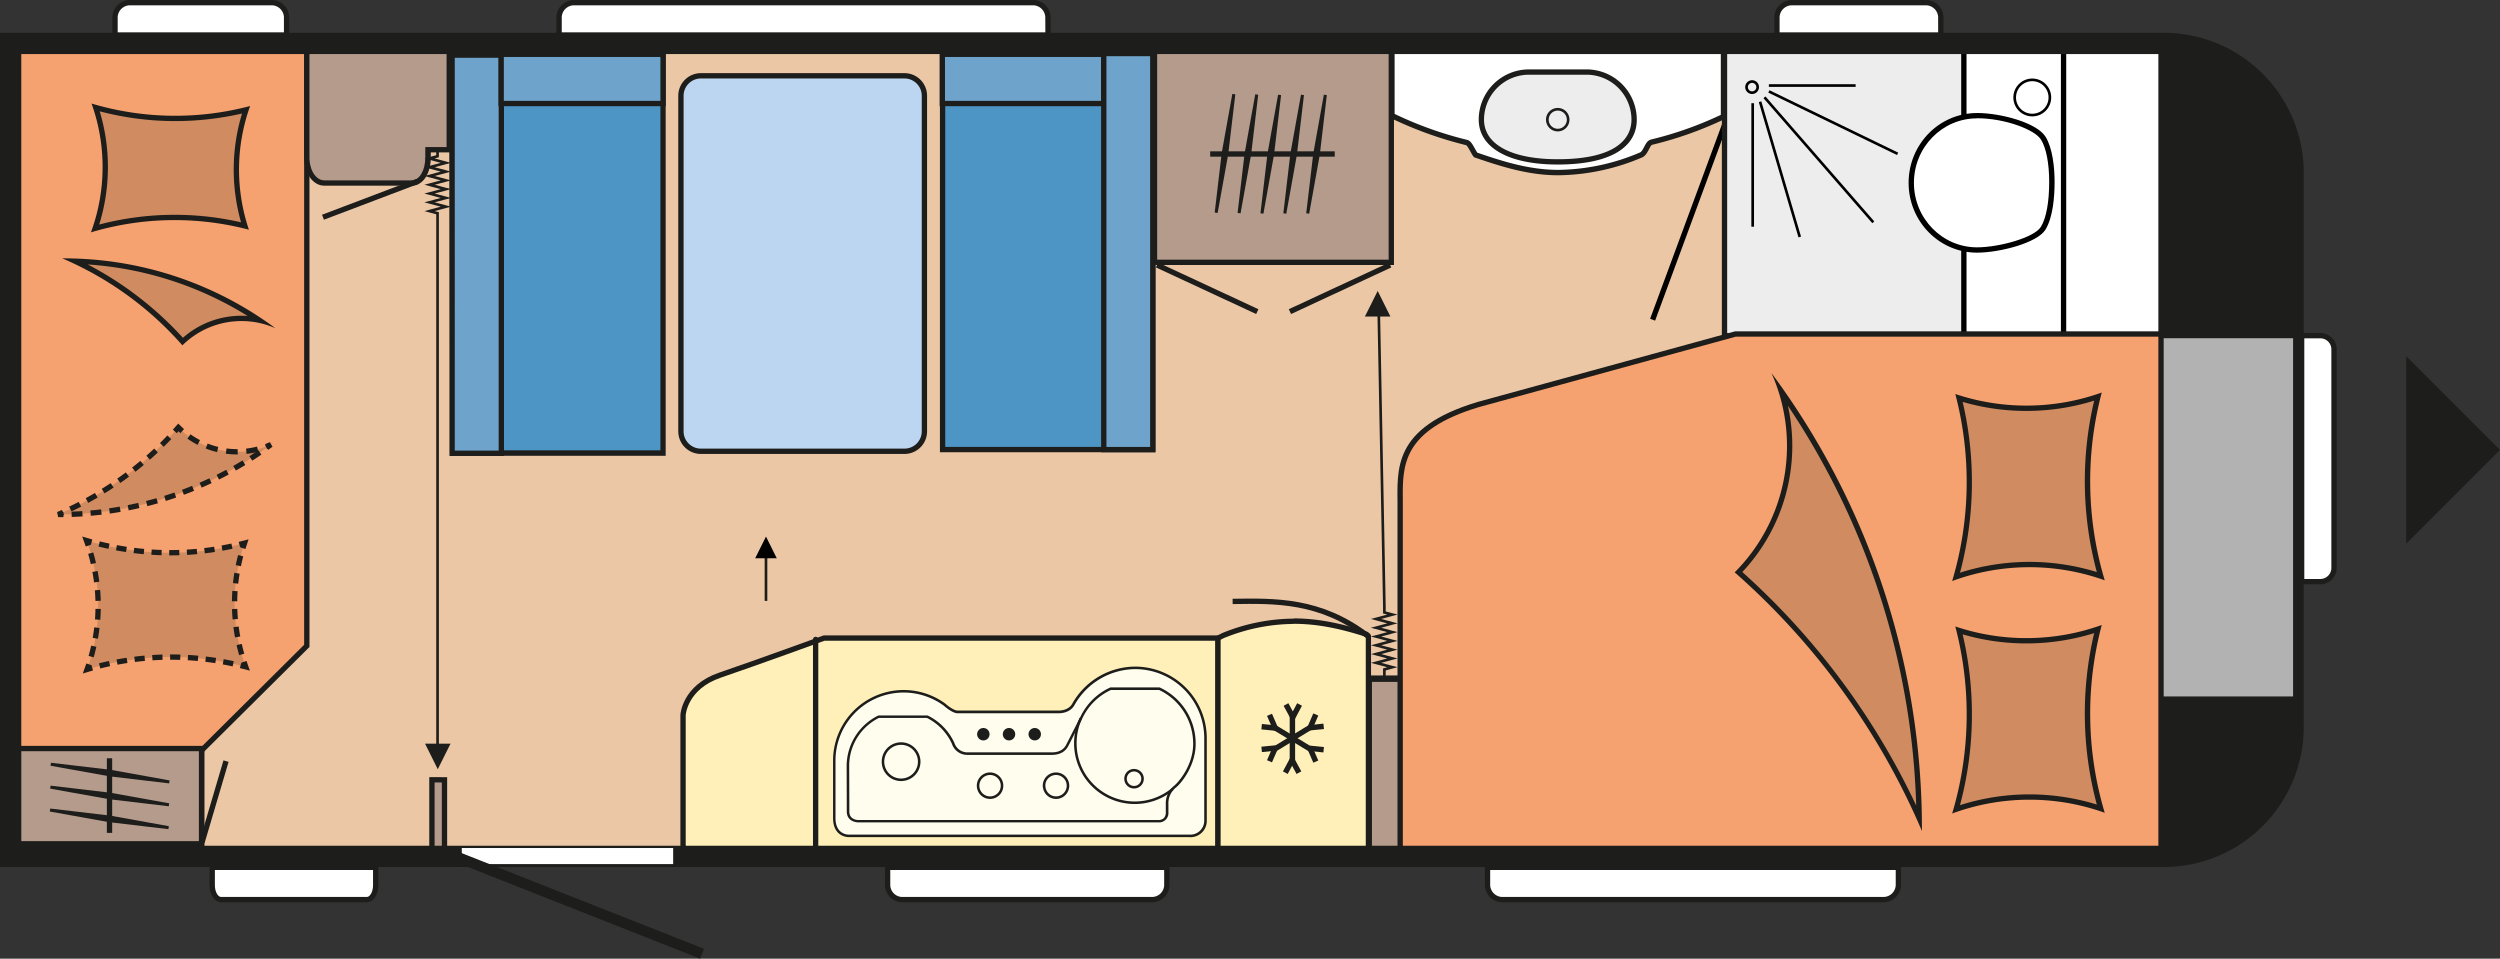<?xml version="1.0" encoding="UTF-8"?>
<svg xmlns="http://www.w3.org/2000/svg" xmlns:xlink="http://www.w3.org/1999/xlink" id="Grundriss" viewBox="0 0 939.6 360.31">
  <rect x="0" y="0" width="939.6" height="360.31" fill="#333333" stroke="none"/>
  <defs>
    <symbol id="Schneeflocke_2016" data-name="Schneeflocke 2016" viewBox="0 0 23.06 26.07">
      <line x1="11.44" y1="4.09" x2="11.44" y2="21.98" fill="#fffdee" stroke="#1d1d1b" stroke-width="2"></line>
      <line x1="4.89" y1="8.98" x2="18.75" y2="17.35" fill="#fffdee" stroke="#1d1d1b" stroke-width="2"></line>
      <line x1="4.89" y1="16.9" x2="18.85" y2="8.39" fill="#fffdee" stroke="#1d1d1b" stroke-width="2"></line>
      <line x1="9.08" y1="0.48" x2="11.72" y2="5.36" fill="#fffdee" stroke="#1d1d1b" stroke-width="2"></line>
      <line x1="14.08" y1="0.47" x2="11.49" y2="5.36" fill="#fffdee" stroke="#1d1d1b" stroke-width="2"></line>
      <line x1="0.1" y1="8.66" x2="5.35" y2="9.18" fill="#fffdee" stroke="#1d1d1b" stroke-width="2"></line>
      <line x1="3" y1="4.28" x2="5.21" y2="9.38" fill="#fffdee" stroke="#1d1d1b" stroke-width="2"></line>
      <line x1="22.96" y1="8.52" x2="17.72" y2="9.05" fill="#fffdee" stroke="#1d1d1b" stroke-width="2"></line>
      <line x1="20.06" y1="4.15" x2="17.86" y2="9.24" fill="#fffdee" stroke="#1d1d1b" stroke-width="2"></line>
      <line x1="0.1" y1="17.02" x2="5.35" y2="16.5" fill="#fffdee" stroke="#1d1d1b" stroke-width="2"></line>
      <line x1="3" y1="21.4" x2="5.21" y2="16.31" fill="#fffdee" stroke="#1d1d1b" stroke-width="2"></line>
      <line x1="22.96" y1="17.15" x2="17.72" y2="16.62" fill="#fffdee" stroke="#1d1d1b" stroke-width="2"></line>
      <line x1="20.06" y1="21.52" x2="17.86" y2="16.44" fill="#fffdee" stroke="#1d1d1b" stroke-width="2"></line>
      <line x1="13.84" y1="25.6" x2="11.2" y2="20.72" fill="#fffdee" stroke="#1d1d1b" stroke-width="2"></line>
      <line x1="8.83" y1="25.6" x2="11.44" y2="20.72" fill="#fffdee" stroke="#1d1d1b" stroke-width="2"></line>
    </symbol>
    <symbol id="Küchenzeile" data-name="Küchenzeile" viewBox="0 0 146.36 66.78">
      <path d="M6.82,66.28A6,6,0,0,1,.5,60.45V28.05A27.58,27.58,0,0,1,28.05.5,27.9,27.9,0,0,1,52.28,14.91c1.57,2.73,4.95,2.87,5.61,2.87H97.55c1.62,0,4.24-2.08,5.12-2.87a27.14,27.14,0,0,1,43.19,21.9V44h0v15.3c0,6.8-5.09,7-5.68,7Z" fill="#fffdee"></path>
      <path d="M28.05,1a27.56,27.56,0,0,1,23.8,14.16c1.71,3,5.38,3.12,6,3.12H97.55c2.18,0,5.45-3,5.45-3a26.66,26.66,0,0,1,42.36,21.54V44l0-7.54V59.28c0,6.28-4.55,6.5-5.18,6.5H6.82A5.45,5.45,0,0,1,1,60.44V28.05A27.06,27.06,0,0,1,28.05,1m0-1A28.08,28.08,0,0,0,0,28.05V60.44a6.37,6.37,0,0,0,6.82,6.34H140.14c.64,0,6.18-.21,6.18-7.5V44h0V36.81a27.65,27.65,0,0,0-43.94-22.34l0,0,0,0c-1.16,1.06-3.48,2.74-4.78,2.74H57.89c-.62,0-3.74-.13-5.18-2.62A28.39,28.39,0,0,0,28.05,0Z" fill="#1d1d1b"></path>
      <path d="M31.81,43.91a3.33,3.33,0,1,0-3.33,3.32,3.32,3.32,0,0,0,3.33-3.32Z" fill="#fffdee" stroke="#1d1d1b"></path>
      <path d="M18.67,9.16H37.53A22.86,22.86,0,0,1,48.29,19.41c.23.45,5.54,11,6,11.81,1.23,2.23,3.39,3.36,6.44,3.36H93.8a6.32,6.32,0,0,0,6-4.39,21.2,21.2,0,0,1,9.75-10.08h18.82A20.94,20.94,0,0,1,140,39c0,.13-.06,13.58-.06,17.74,0,3.17-3,3.33-3.56,3.33H19.09a3,3,0,0,1-2.34-.81,3.18,3.18,0,0,1-.7-2.13V53.93a8.87,8.87,0,0,0-3.39-7.38c-1.95-1.66-7.48-8.3-7.32-16.69A23.3,23.3,0,0,1,18.67,9.16m-.21-1A24.19,24.19,0,0,0,4.35,29.84c-.16,8.24,5,15.21,7.67,17.47a7.84,7.84,0,0,1,3,6.62V57a3.68,3.68,0,0,0,4,4H136.4c.3,0,4.55-.07,4.55-4.33S141,39,141,39a22.07,22.07,0,0,0-12.43-19.86H109.29A22.21,22.21,0,0,0,98.83,29.84a5.36,5.36,0,0,1-5,3.74H60.69c-3.93,0-5.13-2.07-5.56-2.84s-6-11.78-6-11.78A23.88,23.88,0,0,0,37.75,8.16Z" fill="#1d1d1b"></path>
      <path d="M13.41,48A23.26,23.26,0,0,0,51.46,30h0a23.18,23.18,0,0,0-2.16-9.78" fill="none" stroke="#1d1d1b"></path>
      <path d="M126.77,37.23a7.09,7.09,0,1,0-7.08,7.09,7.08,7.08,0,0,0,7.08-7.09Z" fill="#fffdee" stroke="#1d1d1b"></path>
      <path d="M89.54,46.63a4.69,4.69,0,1,0-4.68,4.69,4.68,4.68,0,0,0,4.68-4.69Z" fill="#fffdee" stroke="#1d1d1b"></path>
      <path d="M63.72,46.63A4.69,4.69,0,1,0,59,51.32a4.69,4.69,0,0,0,4.69-4.69Z" fill="#fffdee" stroke="#1d1d1b"></path>
      <path d="M85.05,26.39a2.43,2.43,0,1,0,2.5-2.34A2.4,2.4,0,0,0,85.05,26.39Z" fill="#1d1d1b"></path>
      <path d="M64.93,26.39a2.43,2.43,0,1,0,2.51-2.34A2.42,2.42,0,0,0,64.93,26.39Z" fill="#1d1d1b"></path>
      <path d="M75,26.39a2.43,2.43,0,1,0,2.5-2.34A2.41,2.41,0,0,0,75,26.39Z" fill="#1d1d1b"></path>
    </symbol>
  </defs>
  <g id="Fußboden">
    <g id="Fussboden">
      <rect x="3.99" y="16.32" width="811.32" height="304.93" fill="#ebc7a5"></rect>
    </g>
    <path d="M879,101V406.71H68.78V101H879m2-2H66.78V408.71H881V99Z" transform="translate(-65.16 -85.27)" fill="#1d1d1b"></path>
  </g>
  <g id="Nachzeichnen">
    <rect x="514.63" y="255.28" width="19.94" height="68.04" fill="#b49b8b"></rect>
    <path d="M598.73,341.55v66H580.79v-66h17.94m2-2H578.79v70h21.94v-70Z" transform="translate(-65.16 -85.27)" fill="#1d1d1b"></path>
    <g id="Bad_Fe">
      <line x1="621.12" y1="120.16" x2="649.02" y2="44.64" fill="none" stroke="#000" stroke-miterlimit="10" stroke-width="2"></line>
      <rect x="648.15" y="18.19" width="155.45" height="108.04" fill="#ededed"></rect>
      <path d="M867.76,104.46v106H714.3v-106H867.76m2-2H712.3v110H869.76v-110Z" transform="translate(-65.16 -85.27)" fill="#1d1d1b"></path>
      <rect x="738.1" y="18.19" width="75.58" height="108.04" fill="#fff"></rect>
      <path d="M877.84,104.46v106H804.26v-106h73.58m2-2H802.26v110h77.58v-110Z" transform="translate(-65.16 -85.27)"></path>
      <line x1="775.57" y1="126.43" x2="775.57" y2="16.02" fill="none" stroke="#000" stroke-width="2"></line>
      <line x1="664.81" y1="34.36" x2="713.2" y2="57.82" fill="none" stroke="#000"></line>
      <line x1="663.16" y1="36.57" x2="704.06" y2="83.55" fill="none" stroke="#000"></line>
      <line x1="664.81" y1="32.15" x2="697.42" y2="32.15" fill="none" stroke="#000"></line>
      <path d="M721.58,118a2.09,2.09,0,1,0,2.08-2.08,2.09,2.09,0,0,0-2.08,2.08" transform="translate(-65.16 -85.27)" fill="none" stroke="#000"></path>
      <line x1="661.5" y1="38.23" x2="676.42" y2="89.07" fill="none" stroke="#000"></line>
      <line x1="658.73" y1="38.79" x2="658.73" y2="85.2" fill="none" stroke="#000"></line>
      <path d="M835.58,121.91a6.61,6.61,0,1,0-6.61,6.6,6.6,6.6,0,0,0,6.61-6.6" transform="translate(-65.16 -85.27)" fill="none" stroke="#000"></path>
      <path d="M808.22,179.19c-13.62,0-24.71-11.32-24.71-25.24s11.09-25.24,24.71-25.24c9.08,0,21.93,3.68,24.9,8.44s3.26,13.08,3.26,16.46c0,4.5-.43,12.74-3.28,17.41C830.45,175.35,817,179.19,808.22,179.19Z" transform="translate(-65.16 -85.27)" fill="#fff"></path>
      <path d="M808.22,129.71c10.57,0,21.8,4.36,24,8,2,3.12,3.11,9.08,3.11,15.94,0,7.59-1.11,13.59-3.13,16.89-2.43,4-15.59,7.69-24,7.69-13.07,0-23.71-10.87-23.71-24.24s10.64-24.24,23.71-24.24m0-2c-14.2,0-25.71,11.75-25.71,26.24s11.51,26.24,25.71,26.24c8.57,0,22.7-3.69,25.73-8.65,2.77-4.53,3.43-12.17,3.43-17.93,0-5.43-.75-12.73-3.41-17-3.3-5.29-16.87-8.91-25.75-8.91Z" transform="translate(-65.16 -85.27)"></path>
    </g>
    <g id="Doppelbett_540">
      <path d="M591.4,409.05V275.62c0-.84,0-1.7,0-2.56-.14-13.19-.27-26.84,29.41-35.77l96.6-26.49H880.05V409.05Z" transform="translate(-65.16 -85.27)" fill="#f5a270"></path>
      <path d="M879.05,211.8V408.05H592.4V275.62c0-.85,0-1.7,0-2.56-.13-12.83-.26-26.1,28.65-34.8l96.5-26.46H879.05m2-2H717.27l-96.75,26.53c-32.38,9.75-30.12,25.47-30.12,39.29V410.05H881.05V209.8Z" transform="translate(-65.16 -85.27)" fill="#1d1d1b"></path>
      <path d="M800.33,389.42a130.69,130.69,0,0,0,1.1-67.19,84.78,84.78,0,0,0,52.19-.5,130.87,130.87,0,0,0,1,67.44,84.92,84.92,0,0,0-54.34.25Z" transform="translate(-65.16 -85.27)" fill="#d08c60"></path>
      <path d="M852.23,323.23a131.72,131.72,0,0,0,1,64.42,86,86,0,0,0-51.43.23,131.63,131.63,0,0,0,1-64.19,85.78,85.78,0,0,0,49.42-.46m2.82-3.05a83.83,83.83,0,0,1-55,.54,129.77,129.77,0,0,1-1.18,70.3,83.92,83.92,0,0,1,57.34-.28,129.89,129.89,0,0,1-1.12-70.56Z" transform="translate(-65.16 -85.27)" fill="#1d1d1b"></path>
      <path d="M800.33,302.05a130.69,130.69,0,0,0,1.1-67.19,85,85,0,0,0,52.19-.5,130.84,130.84,0,0,0,1,67.43,84.83,84.83,0,0,0-54.34.26Z" transform="translate(-65.16 -85.27)" fill="#d08c60"></path>
      <path d="M852.23,235.86a131.68,131.68,0,0,0,1,64.41,85.91,85.91,0,0,0-51.43.24,131.63,131.63,0,0,0,1-64.19,86,86,0,0,0,49.42-.46m2.82-3.05a84,84,0,0,1-55,.54,129.77,129.77,0,0,1-1.18,70.3,83.77,83.77,0,0,1,57.34-.28,129.89,129.89,0,0,1-1.12-70.56Z" transform="translate(-65.16 -85.27)" fill="#1d1d1b"></path>
      <path d="M786.45,392.76a274.08,274.08,0,0,0-67.91-92.43,68.35,68.35,0,0,0,19.21-47.51,67.6,67.6,0,0,0-3.18-20.55A284.28,284.28,0,0,1,786.45,392.76Z" transform="translate(-65.16 -85.27)" fill="#d08c60"></path>
      <path d="M737.08,237.7a286.61,286.61,0,0,1,34,69.48A282.82,282.82,0,0,1,785.34,388,275.55,275.55,0,0,0,720,300.26a69.3,69.3,0,0,0,17.11-62.56m-6.16-12.22a67.24,67.24,0,0,1-13.83,74.9,271.31,271.31,0,0,1,70.38,97.21v-1.27a287.27,287.27,0,0,0-56.55-170.84Z" transform="translate(-65.16 -85.27)" fill="#1d1d1b"></path>
    </g>
    <polygon points="170.19 170.25 169.93 20.69 249.21 20.69 249.21 170.25 170.19 170.25" fill="#4d95c4"></polygon>
    <path d="M313.37,107V254.53h-77L236.09,107h77.28m2-2H234.08l.27,151.57h81V105Z" transform="translate(-65.16 -85.27)" fill="#1d1d1b"></path>
    <rect x="169.92" y="20.69" width="18.5" height="149.66" fill="#6ea4cb"></rect>
    <path d="M252.58,107V254.62h-16.5V107h16.5m2-2h-20.5V256.62h20.5V105Z" transform="translate(-65.16 -85.27)" fill="#1d1d1b"></path>
    <rect x="188.36" y="20.41" width="60.85" height="18.5" fill="#6ea4cb"></rect>
    <path d="M313.37,106.68v16.5H254.52v-16.5h58.85m2-2H252.52v20.5h62.85v-20.5Z" transform="translate(-65.16 -85.27)" fill="#1d1d1b"></path>
    <rect x="354.22" y="20.13" width="79.04" height="148.84" fill="#4d95c4"></rect>
    <path d="M497.42,106.4V253.24h-77V106.4h77m2-2h-81V255.24h81V104.4Z" transform="translate(-65.16 -85.27)" fill="#1d1d1b"></path>
    <rect x="354.17" y="20.41" width="60.71" height="18.5" fill="#6ea4cb"></rect>
    <path d="M479,106.68v16.5H420.32v-16.5H479m2-2H418.32v20.5H481v-20.5Z" transform="translate(-65.16 -85.27)" fill="#1d1d1b"></path>
    <rect x="414.83" y="20.13" width="18.43" height="148.84" fill="#6ea4cb"></rect>
    <path d="M497.42,106.4V253.24H481V106.4h16.43m2-2H479V255.24h20.43V104.4Z" transform="translate(-65.16 -85.27)" fill="#1d1d1b"></path>
    <rect x="433.91" y="17.02" width="89.01" height="81.58" fill="#b49b8b"></rect>
    <path d="M587.07,103.29v79.58h-87V103.29h87m2-2h-91v83.58h91V101.29Z" transform="translate(-65.16 -85.27)" fill="#1d1d1b"></path>
    <path d="M650.87,150.15c-11,0-21-3.13-31.11-6.63a14.18,14.18,0,0,1-1.11-1.82c-1-1.76-1.51-2.68-2.33-2.87a139.92,139.92,0,0,1-28-10.08V104.44H712.91v24.68a137.56,137.56,0,0,1-27,9.59c-.88.21-1.34,1.11-1.89,2.16s-1.16,2.26-2.07,2.64A81.18,81.18,0,0,1,650.87,150.15Z" transform="translate(-65.16 -85.27)" fill="#fff"></path>
    <path d="M711.91,105.44v23a136.16,136.16,0,0,1-26.21,9.26c-1.32.31-1.94,1.51-2.54,2.67-.4.77-1,1.94-1.58,2.18a80.14,80.14,0,0,1-30.71,6.56c-10.73,0-20.56-3.05-30.5-6.48-.23-.35-.61-1-.85-1.46-1-1.77-1.68-3.05-3-3.35a138.4,138.4,0,0,1-27.21-9.74V105.44H711.91m2-2H587.34v25.95a143.61,143.61,0,0,0,28.75,10.42c.83.19,2.44,4.34,3.24,4.62,11,3.79,20.68,6.72,31.54,6.72a82.34,82.34,0,0,0,31.49-6.72c2.14-.9,2.79-4.51,3.8-4.75a137.94,137.94,0,0,0,27.75-9.93V103.44Z" transform="translate(-65.16 -85.27)" fill="#1d1d1b"></path>
    <path d="M650.59,146.11c-18,0-28.67-5.93-28.67-15.86a17.92,17.92,0,0,1,17.89-17.9h21.62a17.92,17.92,0,0,1,17.9,17.9C679.33,140.47,669.12,146.11,650.59,146.11Z" transform="translate(-65.16 -85.27)" fill="#ededed"></path>
    <path d="M661.43,113.35a16.92,16.92,0,0,1,16.9,16.89c0,5.56-3.61,14.87-27.74,14.87-17.33,0-27.67-5.56-27.67-14.87a16.91,16.91,0,0,1,16.89-16.89h21.62m0-2H639.81a18.89,18.89,0,0,0-18.89,18.89c0,10.44,11.09,16.87,29.67,16.87,19.73,0,29.74-6.43,29.74-16.87a18.9,18.9,0,0,0-18.9-18.89Z" transform="translate(-65.16 -85.27)" fill="#1d1d1b"></path>
    <polygon points="2.58 281.9 2.58 18.19 115.31 18.19 115.31 242.75 75.9 281.9 2.58 281.9" fill="#f5a270"></polygon>
    <path d="M179.47,104.46V327.6l-38.82,38.57H68.74V104.46H179.47m2-2H66.74V368.17h74.73l40-39.73v-226Z" transform="translate(-65.16 -85.27)" fill="#1d1d1b"></path>
    <path d="M100.92,171.1a71.78,71.78,0,0,0,.22-45.43,110.73,110.73,0,0,0,29.9,4.11,111.3,111.3,0,0,0,26.57-3.23,71.68,71.68,0,0,0-.41,43.64,110.89,110.89,0,0,0-56.28.91Z" transform="translate(-65.16 -85.27)" fill="#d08c60"></path>
    <path d="M102.64,127.11a111.59,111.59,0,0,0,28.4,3.67,112.26,112.26,0,0,0,25.09-2.85,72.64,72.64,0,0,0-.38,40.89,111.7,111.7,0,0,0-53.3.84,72.88,72.88,0,0,0,.19-42.55m-3.08-2.94a70.73,70.73,0,0,1-.23,48.43,109.83,109.83,0,0,1,59.38-1,70.6,70.6,0,0,1,.46-46.49A110,110,0,0,1,131,128.78a109.77,109.77,0,0,1-31.48-4.61Z" transform="translate(-65.16 -85.27)" fill="#1d1d1b"></path>
    <path d="M133.9,213.63a128,128,0,0,0-40.42-30.19,131.4,131.4,0,0,1,69.14,22.19,32.37,32.37,0,0,0-28.72,8Z" transform="translate(-65.16 -85.27)" fill="#d08c60"></path>
    <path d="M98.22,184.67a130.19,130.19,0,0,1,60,19.35c-.77-.06-1.54-.08-2.31-.08a33.17,33.17,0,0,0-22,8.28,129.46,129.46,0,0,0-35.76-27.55m-9-2.3h-.6a125.9,125.9,0,0,1,45.17,32.7A31.47,31.47,0,0,1,156,205.94a31.13,31.13,0,0,1,12.7,2.71,133.52,133.52,0,0,0-79.38-26.28Z" transform="translate(-65.16 -85.27)" fill="#1d1d1b"></path>
    <path d="M157.05,289.4a109.67,109.67,0,0,1-59.37-1,70.92,70.92,0,0,1,.23,48.44,109.82,109.82,0,0,1,59.6-.95,70.77,70.77,0,0,1-.46-46.49Z" transform="translate(-65.16 -85.27)" fill="#d08c60"></path>
    <path d="M156.44,291.31c.2-.64.4-1.28.61-1.91l-1.93.49" transform="translate(-65.16 -85.27)" fill="none" stroke="#1d1d1b" stroke-width="2"></path>
    <path d="M152.33,290.53a109.62,109.62,0,0,1-51.35-1.2" transform="translate(-65.16 -85.27)" fill="none" stroke="#1d1d1b" stroke-width="2" stroke-dasharray="3.8 2.85"></path>
    <path d="M99.6,289c-.64-.17-1.28-.36-1.92-.55.23.63.45,1.25.67,1.89" transform="translate(-65.16 -85.27)" fill="none" stroke="#1d1d1b" stroke-width="2"></path>
    <path d="M99.25,293.17A71,71,0,0,1,99,333.5" transform="translate(-65.16 -85.27)" fill="none" stroke="#1d1d1b" stroke-width="2" stroke-dasharray="4.04 3.03"></path>
    <path d="M98.56,334.94c-.21.64-.42,1.27-.65,1.9.64-.2,1.28-.38,1.93-.56" transform="translate(-65.16 -85.27)" fill="none" stroke="#1d1d1b" stroke-width="2"></path>
    <path d="M102.61,335.54a110,110,0,0,1,51.57-.48" transform="translate(-65.16 -85.27)" fill="none" stroke="#1d1d1b" stroke-width="2" stroke-dasharray="3.82 2.87"></path>
    <path d="M155.57,335.39l1.94.5c-.22-.63-.44-1.26-.65-1.89" transform="translate(-65.16 -85.27)" fill="none" stroke="#1d1d1b" stroke-width="2"></path>
    <path d="M156,331.23a70.71,70.71,0,0,1,0-38.53" transform="translate(-65.16 -85.27)" fill="none" stroke="#1d1d1b" stroke-width="2" stroke-dasharray="3.85 2.89"></path>
    <path d="M87,278.64h.59A133.53,133.53,0,0,0,167,252.36a31.24,31.24,0,0,1-34.81-6.43A126,126,0,0,1,87,278.64Z" transform="translate(-65.16 -85.27)" fill="#d08c60"></path>
    <path d="M88.85,277.84l-1.83.8h2" transform="translate(-65.16 -85.27)" fill="none" stroke="#1d1d1b" stroke-width="2"></path>
    <path d="M92.08,278.56a133.44,133.44,0,0,0,72.06-24.15" transform="translate(-65.16 -85.27)" fill="none" stroke="#1d1d1b" stroke-width="2" stroke-dasharray="4.08 3.06"></path>
    <path d="M165.38,253.53l1.62-1.17c-.61.27-1.23.52-1.85.75" transform="translate(-65.16 -85.27)" fill="none" stroke="#1d1d1b" stroke-width="2"></path>
    <path d="M162,254.09a31.21,31.21,0,0,1-27.13-5.76" transform="translate(-65.16 -85.27)" fill="none" stroke="#1d1d1b" stroke-width="2" stroke-dasharray="4.34 3.25"></path>
    <path d="M133.66,247.29c-.5-.43-1-.89-1.47-1.36-.44.5-.88,1-1.33,1.49" transform="translate(-65.16 -85.27)" fill="none" stroke="#1d1d1b" stroke-width="2"></path>
    <path d="M128.8,249.63a126.22,126.22,0,0,1-38.57,27.59" transform="translate(-65.16 -85.27)" fill="none" stroke="#1d1d1b" stroke-width="2" stroke-dasharray="4.02 3.01"></path>
    <path d="M187.07,154.06c-3.7,0-6.6-4.21-6.6-9.59V98.76H234v42.78h-8v2.93c0,5.56-2.59,9.59-6.17,9.59Z" transform="translate(-65.16 -85.27)" fill="#b49b8b"></path>
    <path d="M233,99.76v40.78h-8v3.93c0,4.9-2.22,8.59-5.17,8.59H187.07c-3.14,0-5.6-3.77-5.6-8.59V99.76H233m2-2H179.47v46.71c0,5.85,3.25,10.59,7.6,10.59H219.9c4.36,0,7.17-4.74,7.17-10.59v-1.93h8V97.76Z" transform="translate(-65.16 -85.27)" fill="#1d1d1b"></path>
    <rect x="6.7" y="281.33" width="69.05" height="35.81" fill="#b49b8b"></rect>
    <path d="M139.91,367.6v33.81h-67V367.6h67.05m2-2h-71v37.81h71.05V365.6Z" transform="translate(-65.16 -85.27)" fill="#1d1d1b"></path>
    <line x1="75.92" y1="316.63" x2="84.95" y2="286.06" fill="none" stroke="#1d1d1b" stroke-width="2"></line>
    <path d="M650.62,126.84a3.41,3.41,0,1,1-3.4,3.4,3.41,3.41,0,0,1,3.4-3.4m0-1a4.41,4.41,0,1,0,4.41,4.4,4.4,4.4,0,0,0-4.41-4.4Z" transform="translate(-65.16 -85.27)" fill="#1d1d1b"></path>
    <line x1="434.87" y1="99.6" x2="472.54" y2="117.12" fill="none" stroke="#1d1d1b" stroke-width="2"></line>
    <line x1="522.48" y1="99.6" x2="484.81" y2="117.12" fill="none" stroke="#1d1d1b" stroke-width="2"></line>
    <path d="M229.61,167.71" transform="translate(-65.16 -85.27)" fill="none" stroke="#1d1d1b"></path>
    <polygon points="159.75 279.49 164.53 289.1 169.33 279.49 159.75 279.49" fill="#1d1d1b"></polygon>
    <polyline points="164.45 56.04 164.45 58.72 161.43 59.55 167.59 61.2 161.43 62.85 167.59 64.5 161.43 66.15 167.59 67.8 161.43 69.44 167.59 71.09 161.43 72.74 167.59 74.39 161.43 76.04 167.59 77.68 161.43 79.34 164.45 80.14 164.45 82.44 164.45 283.44" fill="none" stroke="#1d1d1b" stroke-miterlimit="5"></polyline>
    <path d="M585.44,313.61" transform="translate(-65.16 -85.27)" fill="none" stroke="#1d1d1b"></path>
    <polygon points="522.57 118.96 517.79 109.35 512.99 118.96 522.57 118.96" fill="#1d1d1b"></polygon>
    <polyline points="520.3 254.28 520.3 251.6 523.32 250.76 517.16 249.12 523.32 247.47 517.16 245.82 523.32 244.17 517.16 242.52 523.32 240.88 517.16 239.23 523.32 237.58 517.16 235.93 523.32 234.28 517.16 232.63 523.32 230.98 520.3 230.18 520.3 227.88 518.16 115.92" fill="none" stroke="#1d1d1b" stroke-miterlimit="5"></polyline>
    <line x1="513.01" y1="254.86" x2="526.84" y2="254.86" fill="none" stroke="#1d1d1b" stroke-width="2"></line>
    <line x1="156.92" y1="68.16" x2="121.39" y2="81.64" fill="none" stroke="#1d1d1b" stroke-width="2"></line>
    <rect x="162.34" y="293.09" width="4.73" height="30.61" fill="#b49b8b"></rect>
    <path d="M231.22,379.36V408H228.5V379.36h2.72m2-2H226.5V410h6.72V377.36Z" transform="translate(-65.16 -85.27)" fill="#1d1d1b"></path>
    <g id="SST">
      <path d="M522.81,404.87V325.15l1-.49c.56-.28,1.39-.7,1.59-.77a71.41,71.41,0,0,1,26.11-5.16c10.35,0,19.53,2.46,27.14,4.88a2.31,2.31,0,0,1,.86.74v80.52Z" transform="translate(-65.16 -85.27)" fill="#fff0ba"></path>
      <path d="M551.47,319.73c10.17,0,19.21,2.42,26.73,4.8a2,2,0,0,1,.27.19v79.15H523.81V325.76l.42-.21c.45-.23,1.21-.61,1.45-.71h0l.08,0a70.37,70.37,0,0,1,25.69-5.07m0-2a72.15,72.15,0,0,0-26.41,5.21c-.42.12-2.84,1.43-3.25,1.56v81.37h58.66V324.23c0-.29-.43-1-1.46-1.54-8.83-2.81-17.75-5-27.54-5Z" transform="translate(-65.16 -85.27)" fill="#1d1d1b"></path>
      <path d="M528.43,311.31c16-.24,32.9-.64,50.71,12.92" transform="translate(-65.16 -85.27)" fill="none" stroke="#1d1d1b" stroke-width="2"></path>
      <use width="23.06" height="26.07" transform="translate(474.07 264.29) scale(1.02)" xlink:href="#Schneeflocke_2016"></use>
      <path d="M321.88,402.93V354s.53-10.44,13.91-15,39.06-13.91,39.06-13.91h148v79.47H322.14Z" transform="translate(-65.16 -85.27)" fill="#fff0ba" stroke="#1d1d1b" stroke-width="2"></path>
    </g>
    <line x1="306.55" y1="322.8" x2="306.55" y2="240.32" fill="#fff0ba" stroke="#1d1d1b" stroke-linecap="round" stroke-width="2"></line>
    <line x1="287.89" y1="207.73" x2="287.89" y2="225.84" fill="none" stroke="#1d1d1b" stroke-miterlimit="5"></line>
    <polygon points="291.95 209.83 287.89 201.66 283.82 209.83 291.95 209.83"></polygon>
    <line x1="454.83" y1="57.88" x2="501.65" y2="57.88" fill="none" stroke="#1d1d1b" stroke-width="2"></line>
    <polygon points="459.17 57.48 456.53 79.87 457.64 80.04 461.63 57.85 464.28 35.46 463.16 35.3 459.17 57.48 459.17 57.48" fill="#1d1d1b"></polygon>
    <polygon points="467.78 57.63 465.13 80.02 466.25 80.18 470.23 57.99 472.88 35.61 471.77 35.44 467.78 57.63 467.78 57.63" fill="#1d1d1b"></polygon>
    <polygon points="476.37 57.77 473.73 80.16 474.84 80.32 478.83 58.13 481.48 35.75 480.36 35.58 476.37 57.77 476.37 57.77" fill="#1d1d1b"></polygon>
    <polygon points="484.97 57.77 482.33 80.16 483.44 80.32 487.43 58.13 490.08 35.75 488.96 35.58 484.97 57.77 484.97 57.77" fill="#1d1d1b"></polygon>
    <polygon points="493.57 57.77 490.93 80.16 492.04 80.32 496.03 58.13 498.67 35.75 497.56 35.58 493.57 57.77 493.57 57.77" fill="#1d1d1b"></polygon>
    <line x1="41.16" y1="284.98" x2="41.16" y2="313.03" fill="none" stroke="#1d1d1b" stroke-width="2"></line>
    <polygon points="41.55 289.32 19.17 286.68 18.99 287.8 41.18 291.78 63.57 294.43 63.74 293.31 41.55 289.32 41.55 289.32" fill="#1d1d1b"></polygon>
    <polygon points="41.41 297.93 19.02 295.28 18.85 296.4 41.04 300.38 63.43 303.03 63.59 301.92 41.41 297.93 41.41 297.93" fill="#1d1d1b"></polygon>
    <polygon points="41.27 306.52 18.88 303.88 18.71 305 40.9 308.99 63.29 311.63 63.46 310.51 41.27 306.52 41.27 306.52" fill="#1d1d1b"></polygon>
    <rect x="255.92" y="28.49" width="91.51" height="141.12" rx="7.5" fill="#bcd5f0"></rect>
    <path d="M405.09,114.76a6.51,6.51,0,0,1,6.5,6.51V247.38a6.5,6.5,0,0,1-6.5,6.5h-76.5a6.51,6.51,0,0,1-6.51-6.5V121.27a6.52,6.52,0,0,1,6.51-6.51h76.5m0-2h-76.5a8.51,8.51,0,0,0-8.51,8.51V247.38a8.5,8.5,0,0,0,8.51,8.5h76.5a8.49,8.49,0,0,0,8.5-8.5V121.27a8.5,8.5,0,0,0-8.5-8.51Z" transform="translate(-65.16 -85.27)" fill="#1d1d1b"></path>
  </g>
  <g id="Oberer_Rahmen" data-name="Oberer Rahmen">
    <path d="M878.36,407.13H69.16V101.59h809.2A48.63,48.63,0,0,1,927,150.22V358.5A48.63,48.63,0,0,1,878.36,407.13Z" transform="translate(-65.16 -85.27)" fill="none" stroke="#1d1d1b" stroke-width="8"></path>
    <path d="M878.36,101.59V407.13A48.63,48.63,0,0,0,927,358.5V150.22A48.63,48.63,0,0,0,878.36,101.59Z" transform="translate(-65.16 -85.27)" fill="#1d1d1b" stroke="#1d1d1b" stroke-width="4"></path>
    <polygon points="904.35 133.84 939.6 169.09 904.35 204.34 904.35 133.84" fill="#1d1d1b"></polygon>
    <use width="146.36" height="66.78" transform="matrix(-0.96, 0, 0, 0.96, 453.56, 250.53)" xlink:href="#Küchenzeile"></use>
    <rect x="173.56" y="318.72" width="79.44" height="6.04" fill="#fff"></rect>
    <path d="M778.65,411.25H624.23V418a5.64,5.64,0,0,0,5.87,5.38H772.78a5.64,5.64,0,0,0,5.87-5.38Z" transform="translate(-65.16 -85.27)" fill="#fff" stroke="#1d1d1b" stroke-width="2"></path>
    <path d="M398.76,411.25H503.7V418a5.57,5.57,0,0,1-5.73,5.38H404.49a5.56,5.56,0,0,1-5.73-5.38Z" transform="translate(-65.16 -85.27)" fill="#fff" stroke="#1d1d1b" stroke-width="2"></path>
    <path d="M733,98.41h61.59V91.65a5.64,5.64,0,0,0-5.86-5.38H738.82A5.64,5.64,0,0,0,733,91.65Z" transform="translate(-65.16 -85.27)" fill="#fff" stroke="#1d1d1b" stroke-width="2"></path>
    <path d="M144.92,411.25h61.44V418c0,3-1.49,5.38-3.33,5.38H148.26c-1.85,0-3.34-2.41-3.34-5.38Z" transform="translate(-65.16 -85.27)" fill="#fff" stroke="#1d1d1b" stroke-width="2"></path>
    <path d="M172.87,98.41H108.39V91.65a5.64,5.64,0,0,1,5.86-5.38H167a5.64,5.64,0,0,1,5.87,5.38Z" transform="translate(-65.16 -85.27)" fill="#fff" stroke="#1d1d1b" stroke-width="2"></path>
    <path d="M459.05,98.41H275.29V91.65a5.63,5.63,0,0,1,5.86-5.38h172a5.64,5.64,0,0,1,5.87,5.38Z" transform="translate(-65.16 -85.27)" fill="#fff" stroke="#1d1d1b" stroke-width="2"></path>
    <line x1="171.7" y1="322.07" x2="263.85" y2="358.45" fill="none" stroke="#1d1d1b" stroke-width="4"></line>
    <rect x="813.2" y="127.12" width="48.63" height="134.63" fill="#b2b2b2"></rect>
    <path d="M930.21,211.43v92.44H937a5.17,5.17,0,0,0,5.38-4.92v-82.6a5.16,5.16,0,0,0-5.38-4.92Z" transform="translate(-65.16 -85.27)" fill="#fff" stroke="#1d1d1b" stroke-width="2"></path>
  </g>
</svg>
